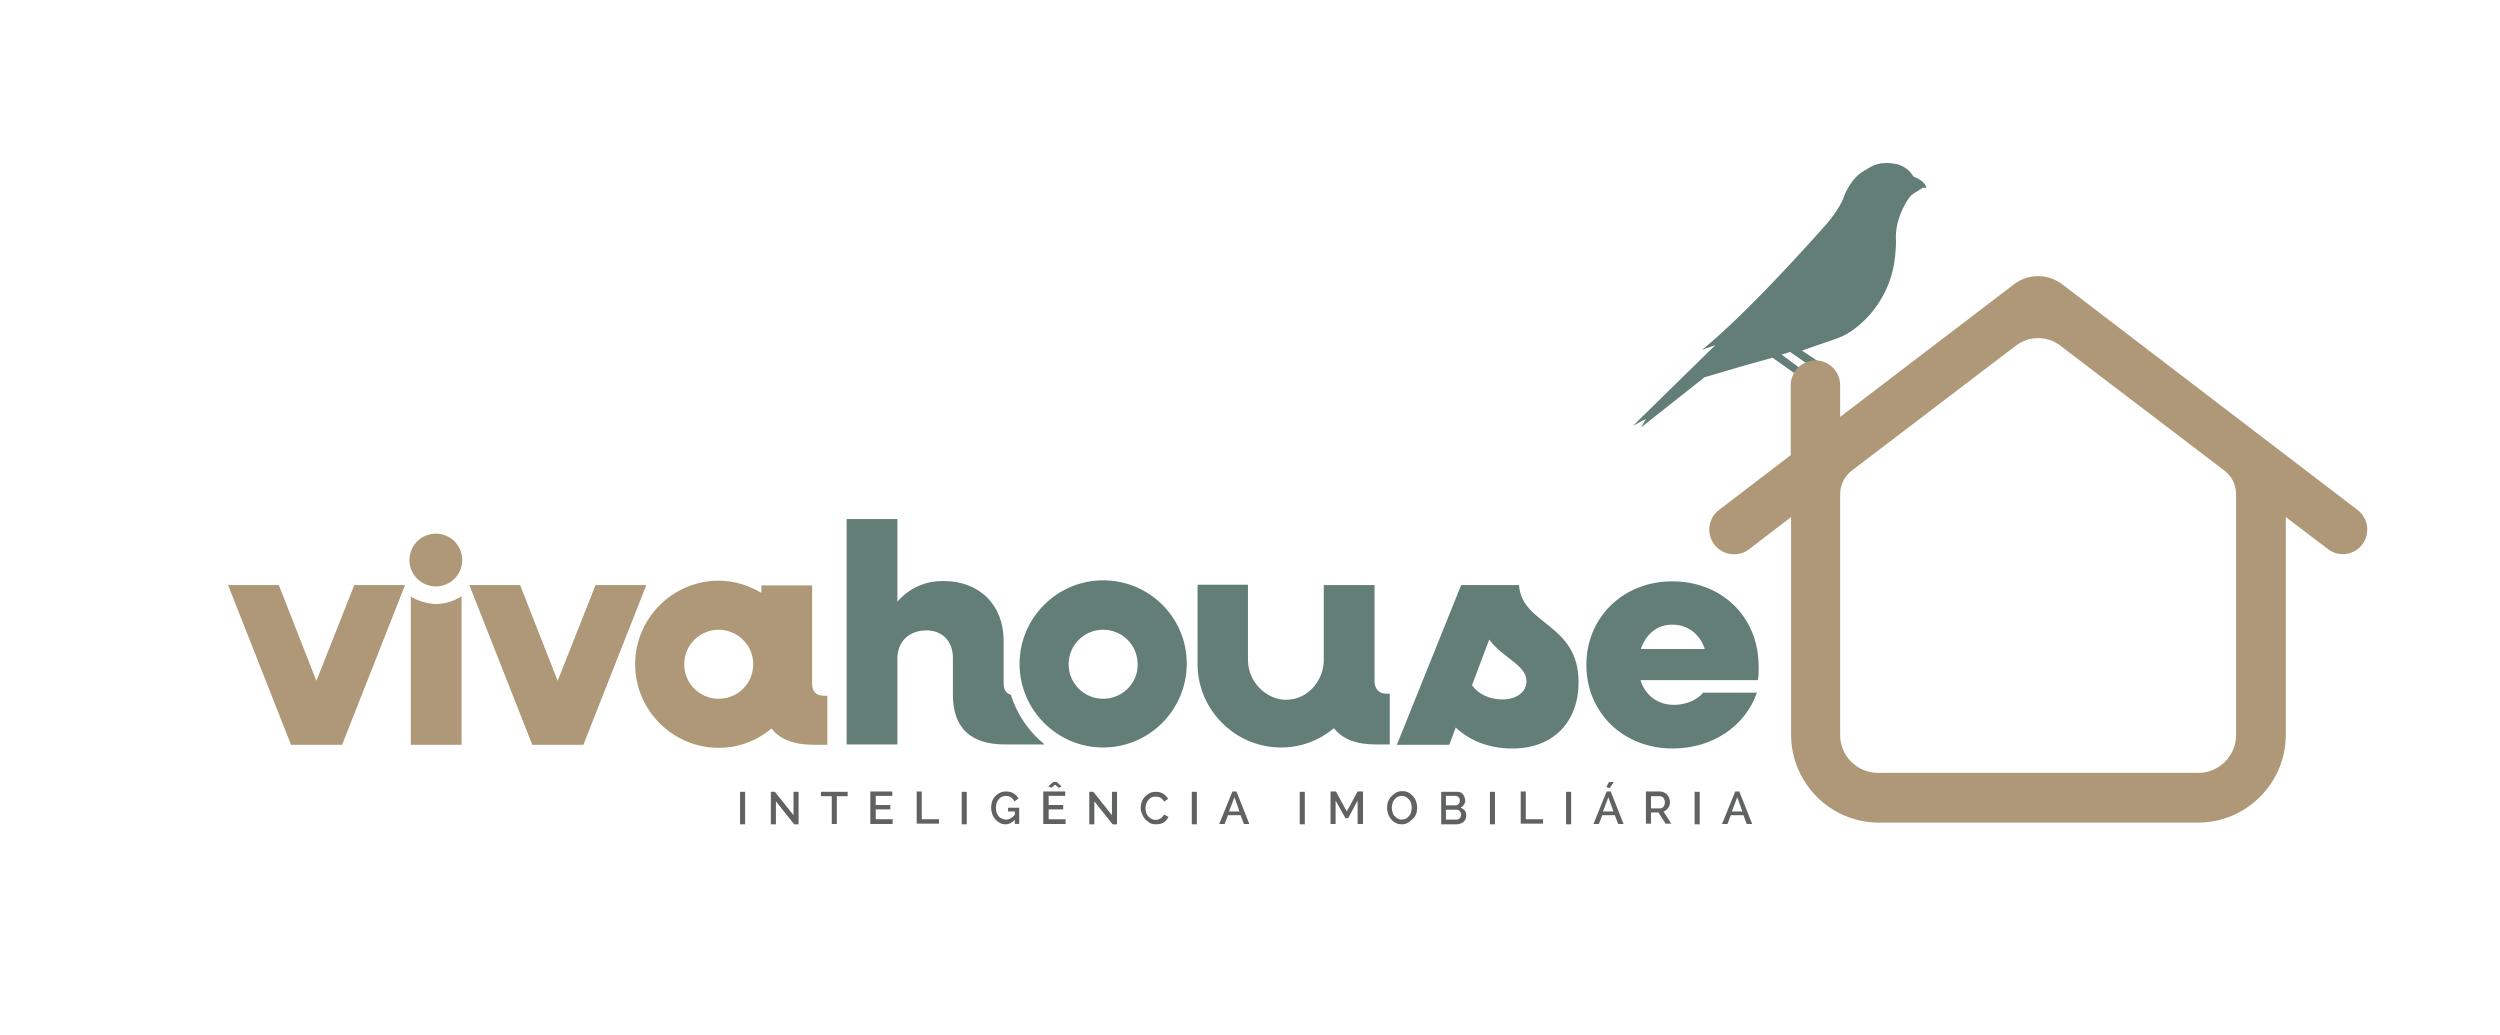 <?xml version="1.0" encoding="utf-8"?>
<!-- Generator: Adobe Illustrator 26.3.1, SVG Export Plug-In . SVG Version: 6.00 Build 0)  -->
<svg version="1.1" id="Layer_1" xmlns="http://www.w3.org/2000/svg" xmlns:xlink="http://www.w3.org/1999/xlink" x="0px" y="0px"
	 viewBox="0 0 738.8 305.9" style="enable-background:new 0 0 738.8 305.9;" xml:space="preserve">
<style type="text/css">
	.st0{fill:#AF9877;}
	.st1{fill:#FFFFFF;}
	.st2{fill:#637E76;}
	.st3{fill:#606161;}
</style>
<path class="st2" d="M482.6,125.8l24.3-23.8l-4,1.4c0,0,11-8.1,36.8-37.1c0,0,4.2-4.8,5.3-8.4c0,0,1.9-5.3,6-7.5
	c0.2-0.1,0.5-0.3,0.7-0.4c1-0.6,3.4-2.6,8.8-1.5c1.2,0.2,2.9,1.2,3.8,2.1c0.3,0.3,0.9,1.2,1.2,1.6c0,0,3.3,1.1,3.8,3.3l-1.1,0
	l-2.7,1.7c-0.5,0.3-0.9,0.7-1.2,1.1c-1.3,1.8-4.4,6.8-4,12.9c0,0,0.1,3.1-0.7,7.5c-1.4,7.2-5.4,13.7-11.2,18.2
	c-1.6,1.3-3.4,2.3-5.2,3l-10.7,3.7l9.6,6.4h-4.5l-8.6-6l-2.5,0.8l7.2,5.3h-3.7l-6.2-4.4l-8.9,2.5l-11.2,3.3L485,126.3l1.4-2.5
	L482.6,125.8z"/>
<path class="st0" d="M595.2,84l-51.4,39.2v-9.4c0-4-3.3-7.3-7.3-7.3l0,0c-4,0-7.3,3.3-7.3,7.3v20.7L508,150.7
	c-3.2,2.4-3.8,7-1.4,10.2v0c2.4,3.2,7.1,3.9,10.3,1.4l12.4-9.5v64.3c0,14.3,11.6,26,26,26l94.2,0c14.3,0,26-11.6,26-26v-64.3
	l12.5,9.5c3.2,2.4,7.7,1.8,10.1-1.4v0c2.4-3.2,1.8-7.8-1.4-10.2L609.4,84C605.2,80.8,599.4,80.8,595.2,84z M660.8,217.2
	c0,6.2-5,11.2-11.2,11.2h-35.6h-23.2H555c-6.2,0-11.2-5-11.2-11.2V146c0-2.7,1.3-5.2,3.4-6.9l48.6-37c3.8-2.9,9.2-2.9,13,0l48.6,37
	c2.1,1.6,3.4,4.2,3.4,6.9V217.2z"/>
<polygon class="st0" points="104.7,172.9 93.5,201.2 82.4,172.9 67.4,172.9 86,220.1 86.1,220.1 101,220.1 101.1,220.1 119.7,172.9 
	"/>
<polygon class="st0" points="176,172.9 164.8,201.2 153.7,172.9 138.7,172.9 157.3,220.1 157.4,220.1 172.3,220.1 172.4,220.1 
	191,172.9 "/>
<path class="st2" d="M466.5,201.6c0,11.6-7.3,19.6-19.6,19.6c-6.8,0-12.6-2.3-16.7-6.2l-1.9,5.1h-15.5l19-47.2h17.1
	C449.7,184.8,466.5,184.1,466.5,201.6z M451.1,201.3c0-4.8-7-6.8-11-12.3l-5.1,13.5c1.8,2.6,5.2,4.2,9,4.2
	C448.2,206.7,451.1,204.5,451.1,201.3z"/>
<path class="st2" d="M519.5,201h-34.7c1.4,4.5,5.1,7.3,9.9,7.3c3.9,0,7.1-1.7,8.6-3.6h15.9c-3.4,9.8-13,16.5-24.9,16.5
	c-14.6,0-25.5-10.6-25.5-24.7c0-14.1,10.9-24.7,25.4-24.7c14.6,0,25.5,10.5,25.5,25C519.8,198,519.7,199.8,519.5,201z M484.9,191.8
	h18.9c-1.4-4.4-5.1-7.2-9.5-7.2C489.9,184.5,486.4,187.3,484.9,191.8z"/>
<path class="st0" d="M121.4,176.3v43.8h15v-43.9c-2.2,1.4-4.8,2.3-7.6,2.3C126.1,178.4,123.6,177.6,121.4,176.3z"/>
<path class="st0" d="M128.8,157.7c-4.3,0-7.8,3.5-7.8,7.8c0,4.3,3.5,7.8,7.8,7.8c4.3,0,7.8-3.5,7.8-7.8
	C136.6,161.2,133.1,157.7,128.8,157.7z"/>
<path class="st0" d="M243.5,205.6c-2.3,0-3.5-1.2-3.5-3.5v-29.1h-15v2.2c-3.7-2.2-8-3.6-12.6-3.6c-13.6,0-24.7,11.1-24.7,24.7
	c0,13.6,11.1,24.7,24.7,24.7c6,0,11.4-2.2,15.6-5.7c2.5,3.2,6.6,4.8,12.4,4.8h4.1v-14.5H243.5z M212.4,206.5
	c-5.7,0-10.2-4.6-10.2-10.2c0-5.7,4.6-10.2,10.2-10.2s10.2,4.6,10.2,10.2C222.6,201.9,218.1,206.5,212.4,206.5z"/>
<path class="st2" d="M326,171.5c-13.6,0-24.7,11.1-24.7,24.7c0,13.6,11.1,24.7,24.7,24.7s24.7-11.1,24.7-24.7
	C350.8,182.6,339.7,171.5,326,171.5z M326,206.5c-5.7,0-10.2-4.6-10.2-10.2c0-5.7,4.6-10.2,10.2-10.2c5.7,0,10.2,4.6,10.2,10.2
	C336.3,201.9,331.7,206.5,326,206.5z"/>
<path class="st2" d="M298.7,205.3c-1.4-0.4-2.1-1.5-2.1-3.3v-12.6c0-10.6-7.1-17.7-17.8-17.7c-5.5,0-10.1,2.1-13.6,6.1v-24.4h-15
	v66.6h15v-25.4c0-5,3.4-8.3,8.6-8.3c4.7,0,7.8,3.2,7.8,8.1v10.9c0,9.8,5.2,14.7,15.4,14.7h11.7C304.1,216.3,300.6,211.2,298.7,205.3
	z"/>
<path class="st2" d="M409.7,205c-2.3,0-3.5-1.5-3.5-3.8v-28.3h-15v2.2v19.8c0,0,0,0.3,0,0.3c0,5.3-4.2,11.6-11.2,11.6
	c-5.4,0-11.2-4.9-11.2-11.8c0,0,0-22.2,0-22.2h-14.9c0,0,0,20.1,0,23.4c0,13.6,11.1,24.7,24.7,24.7c6,0,11.4-2.2,15.6-5.7
	c2.5,3.2,6.6,4.8,12.4,4.8h4.1v-15H409.7z"/>
<g>
	<path class="st3" d="M218.7,243.5V234h1.5v9.6H218.7z"/>
	<path class="st3" d="M229.3,236.8v6.8h-1.5v-9.6h1.2l5.5,6.9V234h1.5v9.6h-1.3L229.3,236.8z"/>
	<path class="st3" d="M250.5,235.3h-3.2v8.2h-1.5v-8.2h-3.2v-1.3h7.9V235.3z"/>
	<path class="st3" d="M263.8,242.2v1.3h-6.6v-9.6h6.5v1.3h-4.9v2.7h4.3v1.3h-4.3v2.9H263.8z"/>
	<path class="st3" d="M270.9,243.5v-9.6h1.5v8.2h5.1v1.3H270.9z"/>
	<path class="st3" d="M284.2,243.5V234h1.5v9.6H284.2z"/>
	<path class="st3" d="M299.9,242.3c-0.8,0.8-1.7,1.3-2.7,1.3c-0.6,0-1.2-0.1-1.7-0.4c-0.5-0.3-1-0.6-1.4-1.1c-0.4-0.5-0.7-1-0.9-1.6
		c-0.2-0.6-0.3-1.2-0.3-1.8c0-0.6,0.1-1.3,0.3-1.9c0.2-0.6,0.5-1.1,0.9-1.5c0.4-0.4,0.9-0.8,1.4-1c0.5-0.3,1.1-0.4,1.8-0.4
		c0.9,0,1.7,0.2,2.3,0.6c0.6,0.4,1.1,0.9,1.4,1.5l-1.2,0.8c-0.3-0.5-0.6-0.9-1.1-1.2c-0.4-0.3-0.9-0.4-1.5-0.4
		c-0.4,0-0.8,0.1-1.2,0.3c-0.4,0.2-0.7,0.5-0.9,0.8c-0.3,0.3-0.5,0.7-0.6,1.1c-0.1,0.4-0.2,0.9-0.2,1.3c0,0.5,0.1,0.9,0.2,1.4
		c0.2,0.4,0.4,0.8,0.6,1.1c0.3,0.3,0.6,0.6,1,0.7c0.4,0.2,0.8,0.3,1.2,0.3c1,0,1.8-0.5,2.6-1.4v-1h-2v-1.1h3.3v4.8h-1.3V242.3z"/>
	<path class="st3" d="M314.9,242.2v1.3h-6.6v-9.6h6.5v1.3h-4.9v2.7h4.3v1.3h-4.3v2.9H314.9z M309.8,232.4l1.4-1.3h1.1l1.4,1.3
		l-0.8,0.4l-1.1-0.9l-1.1,0.9L309.8,232.4z"/>
	<path class="st3" d="M323.4,236.8v6.8h-1.5v-9.6h1.2l5.5,6.9V234h1.5v9.6h-1.3L323.4,236.8z"/>
	<path class="st3" d="M337.1,238.7c0-0.6,0.1-1.1,0.3-1.7c0.2-0.6,0.5-1.1,0.9-1.5c0.4-0.5,0.9-0.8,1.4-1.1c0.6-0.3,1.2-0.4,1.9-0.4
		c0.9,0,1.6,0.2,2.2,0.6c0.6,0.4,1.1,0.9,1.4,1.5l-1.2,0.8c-0.1-0.3-0.3-0.5-0.5-0.7c-0.2-0.2-0.4-0.4-0.6-0.5
		c-0.2-0.1-0.4-0.2-0.7-0.2c-0.2,0-0.5-0.1-0.7-0.1c-0.5,0-0.9,0.1-1.3,0.3c-0.4,0.2-0.7,0.5-0.9,0.8c-0.3,0.3-0.4,0.7-0.6,1.1
		c-0.1,0.4-0.2,0.8-0.2,1.2c0,0.5,0.1,0.9,0.2,1.3c0.1,0.4,0.4,0.8,0.6,1.1c0.3,0.3,0.6,0.6,1,0.8c0.4,0.2,0.8,0.3,1.2,0.3
		c0.2,0,0.5,0,0.7-0.1c0.2-0.1,0.5-0.2,0.7-0.3c0.2-0.1,0.4-0.3,0.6-0.5c0.2-0.2,0.3-0.4,0.5-0.7l1.3,0.7c-0.2,0.4-0.4,0.7-0.6,1
		c-0.3,0.3-0.6,0.5-0.9,0.7c-0.3,0.2-0.7,0.3-1.1,0.4c-0.4,0.1-0.8,0.1-1.1,0.1c-0.7,0-1.3-0.1-1.8-0.4c-0.5-0.3-1-0.7-1.4-1.1
		c-0.4-0.5-0.7-1-0.9-1.6C337.2,239.9,337.1,239.3,337.1,238.7z"/>
	<path class="st3" d="M352.2,243.5V234h1.5v9.6H352.2z"/>
	<path class="st3" d="M360.3,243.5l3.9-9.6h1.2l3.8,9.6h-1.6l-1-2.6h-3.7l-1,2.6H360.3z M364.8,235.6l-1.6,4.2h3.1L364.8,235.6z"/>
	<path class="st3" d="M384.1,243.5V234h1.5v9.6H384.1z"/>
	<path class="st3" d="M401.2,243.5v-6.9l-2.8,5.2h-0.8l-2.9-5.2v6.9h-1.5v-9.6h1.6l3.2,5.9l3.2-5.9h1.6v9.6H401.2z"/>
	<path class="st3" d="M414.3,243.6c-0.7,0-1.3-0.1-1.8-0.4c-0.6-0.3-1-0.6-1.4-1.1c-0.4-0.5-0.7-1-0.9-1.6s-0.3-1.2-0.3-1.8
		c0-0.6,0.1-1.3,0.3-1.8s0.5-1.1,1-1.6c0.4-0.4,0.9-0.8,1.4-1.1c0.6-0.3,1.2-0.4,1.8-0.4c0.7,0,1.3,0.1,1.8,0.4
		c0.6,0.3,1,0.7,1.4,1.1c0.4,0.5,0.7,1,0.9,1.6c0.2,0.6,0.3,1.2,0.3,1.8c0,0.6-0.1,1.3-0.3,1.8s-0.5,1.1-1,1.5
		c-0.4,0.4-0.9,0.8-1.4,1.1C415.5,243.5,414.9,243.6,414.3,243.6z M411.3,238.7c0,0.5,0.1,0.9,0.2,1.3c0.1,0.4,0.3,0.8,0.6,1.1
		c0.3,0.3,0.6,0.6,0.9,0.8c0.4,0.2,0.8,0.3,1.2,0.3c0.5,0,0.9-0.1,1.3-0.3c0.4-0.2,0.7-0.5,0.9-0.8c0.3-0.3,0.5-0.7,0.6-1.1
		c0.1-0.4,0.2-0.8,0.2-1.3c0-0.5-0.1-0.9-0.2-1.3s-0.3-0.8-0.6-1.1c-0.3-0.3-0.6-0.6-0.9-0.8c-0.4-0.2-0.8-0.3-1.2-0.3
		c-0.5,0-0.9,0.1-1.3,0.3c-0.4,0.2-0.7,0.5-0.9,0.8c-0.3,0.3-0.5,0.7-0.6,1.1C411.4,237.9,411.3,238.3,411.3,238.7z"/>
	<path class="st3" d="M433.3,241.1c0,0.4-0.1,0.7-0.2,1c-0.2,0.3-0.4,0.6-0.6,0.8c-0.3,0.2-0.6,0.4-0.9,0.5
		c-0.4,0.1-0.7,0.2-1.1,0.2h-4.6v-9.6h4.9c0.3,0,0.6,0.1,0.9,0.2c0.3,0.1,0.5,0.3,0.7,0.6c0.2,0.2,0.3,0.5,0.4,0.8
		c0.1,0.3,0.2,0.6,0.2,0.9c0,0.5-0.1,0.9-0.4,1.3c-0.2,0.4-0.6,0.7-1,0.9c0.6,0.2,1,0.5,1.3,0.9
		C433.2,239.9,433.3,240.4,433.3,241.1z M427.3,235.2v2.8h2.8c0.2,0,0.4,0,0.5-0.1c0.2-0.1,0.3-0.2,0.4-0.3c0.1-0.1,0.2-0.3,0.3-0.4
		c0.1-0.2,0.1-0.4,0.1-0.6c0-0.4-0.1-0.8-0.4-1c-0.2-0.3-0.5-0.4-0.9-0.4H427.3z M431.8,240.8c0-0.2,0-0.4-0.1-0.6
		c-0.1-0.2-0.2-0.3-0.3-0.5c-0.1-0.1-0.2-0.2-0.4-0.3c-0.2-0.1-0.3-0.1-0.5-0.1h-3.2v2.9h3.1c0.2,0,0.4,0,0.6-0.1
		c0.2-0.1,0.3-0.2,0.4-0.3c0.1-0.1,0.2-0.3,0.3-0.5C431.7,241.2,431.8,241,431.8,240.8z"/>
	<path class="st3" d="M440.3,243.5V234h1.5v9.6H440.3z"/>
	<path class="st3" d="M449.4,243.5v-9.6h1.5v8.2h5.1v1.3H449.4z"/>
	<path class="st3" d="M462.8,243.5V234h1.5v9.6H462.8z"/>
	<path class="st3" d="M470.9,243.5l3.9-9.6h1.2l3.8,9.6h-1.6l-1-2.6h-3.7l-1,2.6H470.9z M475.3,235.6l-1.6,4.2h3.1L475.3,235.6z
		 M475.7,232.9l-1-0.3l0.8-1.5h1.4L475.7,232.9z"/>
	<path class="st3" d="M486.4,243.5v-9.6h4.2c0.4,0,0.8,0.1,1.2,0.3c0.4,0.2,0.7,0.4,0.9,0.7c0.3,0.3,0.5,0.6,0.6,1
		c0.1,0.4,0.2,0.8,0.2,1.1c0,0.3,0,0.6-0.1,0.9c-0.1,0.3-0.2,0.6-0.4,0.8c-0.2,0.3-0.4,0.5-0.6,0.7c-0.2,0.2-0.5,0.3-0.8,0.4
		l2.3,3.6h-1.7l-2.1-3.3h-2.2v3.3H486.4z M487.9,238.9h2.6c0.2,0,0.4,0,0.6-0.1c0.2-0.1,0.3-0.2,0.5-0.4c0.1-0.2,0.2-0.4,0.3-0.6
		c0.1-0.2,0.1-0.4,0.1-0.7c0-0.2,0-0.5-0.1-0.7c-0.1-0.2-0.2-0.4-0.3-0.6c-0.1-0.2-0.3-0.3-0.5-0.4c-0.2-0.1-0.4-0.1-0.6-0.1h-2.6
		V238.9z"/>
	<path class="st3" d="M500.8,243.5V234h1.5v9.6H500.8z"/>
	<path class="st3" d="M508.9,243.5l3.9-9.6h1.2l3.8,9.6h-1.6l-1-2.6h-3.7l-1,2.6H508.9z M513.4,235.6l-1.6,4.2h3.1L513.4,235.6z"/>
</g>
</svg>
